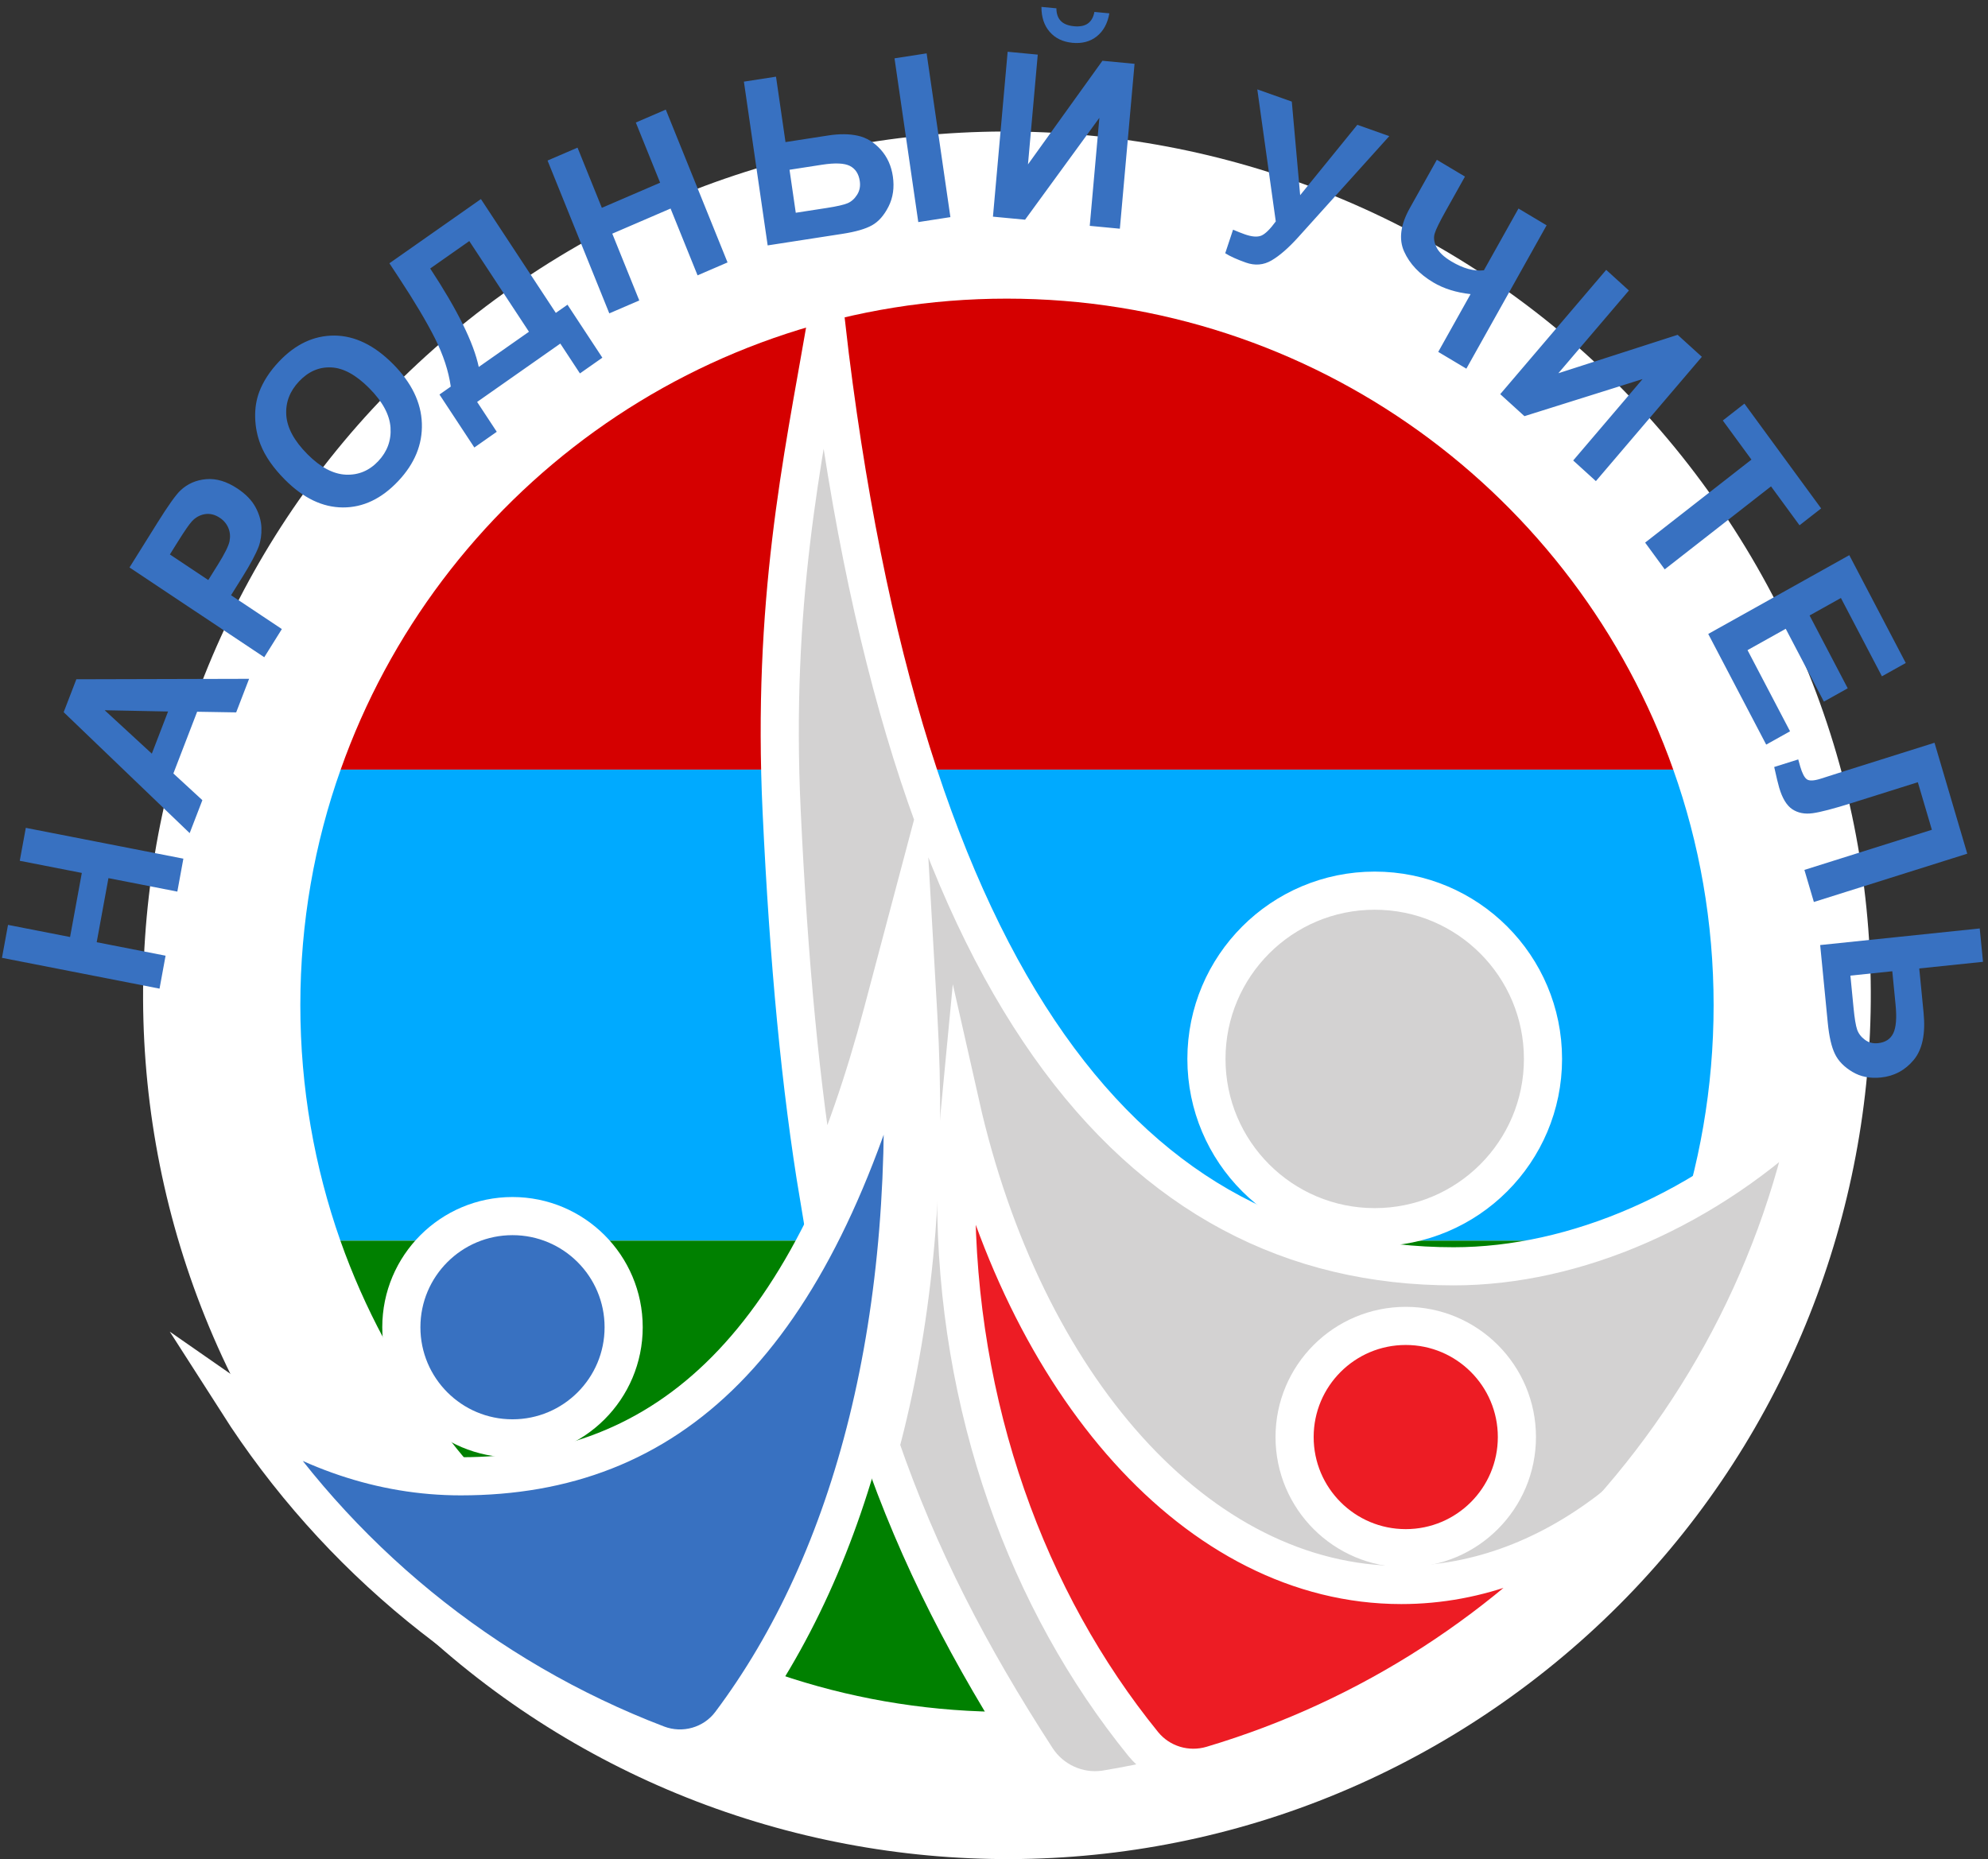 <svg width="278" height="260" viewBox="0 0 278 260" fill="none" xmlns="http://www.w3.org/2000/svg">
<rect x="0" y="0" width="278" height="260" fill="#333333" stroke="none"/>
<path fill-rule="evenodd" clip-rule="evenodd" d="M42.64 209.573C81.527 263.802 157.001 276.235 211.199 237.37C265.426 198.485 277.847 123.022 238.96 68.793C200.095 14.595 124.636 2.151 70.409 41.037C16.211 79.901 3.775 155.375 42.64 209.573Z" fill="white"/>
<path fill-rule="evenodd" clip-rule="evenodd" d="M47.637 107.635H233.988C220.431 69.255 183.823 41.765 140.794 41.765C97.801 41.764 61.194 69.256 47.637 107.636V107.635Z" fill="#D50000"/>
<path fill-rule="evenodd" clip-rule="evenodd" d="M47.598 173.508H234.027C237.65 163.217 239.63 152.125 239.63 140.581C239.63 129.019 237.65 117.927 233.988 107.636L47.637 107.635C43.976 117.927 41.998 129.02 41.998 140.581C41.998 152.125 43.976 163.217 47.598 173.508Z" fill="#00AAFF"/>
<path fill-rule="evenodd" clip-rule="evenodd" d="M139.262 239.398H142.363C184.72 238.724 220.616 211.438 234.027 173.508H47.598C61.009 211.437 96.905 238.725 139.262 239.398V239.398Z" fill="#008000"/>
<path fill-rule="evenodd" clip-rule="evenodd" d="M125.885 142.19C128.292 184.233 119.325 218.135 102.155 241.018C99.788 244.171 95.589 245.351 91.906 243.944C67.576 234.65 47.022 217.71 33.186 196.06C42.817 202.767 53.367 206.464 64.429 206.464C93.541 206.464 113.672 188.208 125.885 142.19Z" fill="#3871C1"/>
<path d="M125.885 142.19C128.292 184.233 119.325 218.135 102.155 241.018C99.788 244.171 95.589 245.351 91.906 243.944C67.576 234.65 47.022 217.71 33.186 196.06C42.817 202.767 53.367 206.464 64.429 206.464C93.541 206.464 113.672 188.208 125.885 142.19Z" stroke="white" stroke-width="5.333" stroke-miterlimit="22.926"/>
<path fill-rule="evenodd" clip-rule="evenodd" d="M203.284 177.096C158.568 177.096 126.271 138.616 115.523 45.352C112.137 64.653 107.933 84.276 109.307 113.481C110.3 134.573 111.954 152.085 114.494 167.313C117.86 159.937 120.829 151.371 123.438 141.54L127.507 126.206L128.414 142.045C129.606 162.885 128.06 182.18 123.82 199.394C123.59 200.334 123.346 201.264 123.1 202.191C128.476 217.8 135.603 231.486 144.946 245.907C147.006 249.086 150.725 250.803 154.476 250.273C154.496 250.27 154.517 250.267 154.537 250.265C204.109 242.183 243.538 203.913 253.331 154.939C238.82 169.167 220.226 177.096 203.284 177.096Z" fill="#D3D2D2"/>
<path d="M203.284 177.096C158.568 177.096 126.271 138.616 115.523 45.352C112.137 64.653 107.933 84.276 109.307 113.481C110.3 134.573 111.954 152.085 114.494 167.313C117.86 159.937 120.829 151.371 123.438 141.54L127.507 126.206L128.414 142.045C129.606 162.885 128.06 182.18 123.82 199.394C123.59 200.334 123.346 201.264 123.1 202.191C128.476 217.8 135.603 231.486 144.946 245.907C147.006 249.086 150.725 250.803 154.476 250.273C154.496 250.27 154.517 250.267 154.537 250.265C204.109 242.183 243.538 203.913 253.331 154.939C238.82 169.167 220.226 177.096 203.284 177.096Z" stroke="white" stroke-width="5.333" stroke-miterlimit="22.926"/>
<path fill-rule="evenodd" clip-rule="evenodd" d="M87.211 185.617C87.211 194.202 80.251 201.16 71.667 201.16C63.083 201.16 56.123 194.202 56.123 185.617C56.123 177.032 63.083 170.073 71.667 170.073C80.251 170.073 87.211 177.033 87.211 185.617Z" fill="#3871C1"/>
<path d="M87.211 185.617C87.211 194.202 80.251 201.16 71.667 201.16C63.083 201.16 56.123 194.202 56.123 185.617C56.123 177.032 63.083 170.073 71.667 170.073C80.251 170.073 87.211 177.033 87.211 185.617Z" stroke="white" stroke-width="5.333" stroke-miterlimit="22.926"/>
<path fill-rule="evenodd" clip-rule="evenodd" d="M225.855 210.583C211.053 227.507 191.598 240.26 169.487 246.847C165.975 247.894 162.178 246.746 159.869 243.901C143.661 223.933 133.709 196.875 133.709 167.076C133.709 162.818 133.912 158.614 134.308 154.479C143.137 193.58 167.404 221.666 195.959 221.666C206.737 221.666 216.899 217.665 225.855 210.583Z" fill="#ED1C24"/>
<path d="M225.855 210.583C211.053 227.507 191.598 240.26 169.487 246.847C165.975 247.894 162.178 246.746 159.869 243.901C143.661 223.933 133.709 196.875 133.709 167.076C133.709 162.818 133.912 158.614 134.308 154.479C143.137 193.58 167.404 221.666 195.959 221.666C206.737 221.666 216.899 217.665 225.855 210.583Z" stroke="white" stroke-width="5.333" stroke-miterlimit="22.926"/>
<path fill-rule="evenodd" clip-rule="evenodd" d="M212.122 200.975C212.122 209.56 205.163 216.519 196.579 216.519C187.994 216.519 181.034 209.56 181.034 200.975C181.034 192.39 187.994 185.431 196.579 185.431C205.163 185.431 212.122 192.39 212.122 200.975Z" fill="#ED1C24"/>
<path d="M212.122 200.975C212.122 209.56 205.163 216.519 196.579 216.519C187.994 216.519 181.034 209.56 181.034 200.975C181.034 192.39 187.994 185.431 196.579 185.431C205.163 185.431 212.122 192.39 212.122 200.975Z" stroke="white" stroke-width="5.333" stroke-miterlimit="22.926"/>
<path fill-rule="evenodd" clip-rule="evenodd" d="M215.77 148.093C215.77 161.09 205.234 171.625 192.239 171.625C179.243 171.625 168.707 161.09 168.707 148.093C168.707 135.097 179.243 124.562 192.239 124.562C205.234 124.562 215.77 135.097 215.77 148.093Z" fill="#D3D2D2"/>
<path d="M215.77 148.093C215.77 161.09 205.234 171.625 192.239 171.625C179.243 171.625 168.707 161.09 168.707 148.093C168.707 135.097 179.243 124.562 192.239 124.562C205.234 124.562 215.77 135.097 215.77 148.093Z" stroke="white" stroke-width="5.333" stroke-miterlimit="22.926"/>
<path d="M22.309 138.263L0.276 133.955L1.121 129.347L9.799 131.044L11.442 122.081L2.764 120.384L3.609 115.777L25.643 120.086L24.798 124.693L15.165 122.81L13.522 131.772L23.154 133.656L22.309 138.263ZM34.834 94.935L33.027 99.629L27.568 99.539L24.244 108.17L28.299 111.906L26.524 116.514L8.904 99.601L10.677 94.998L34.834 94.935ZM23.502 99.505L14.638 99.328L21.232 105.401L23.502 99.505ZM36.953 91.917L18.11 79.359L22.047 73.059C23.539 70.673 24.602 69.18 25.244 68.581C26.224 67.657 27.422 67.133 28.84 67.012C30.256 66.892 31.715 67.332 33.215 68.331C34.373 69.103 35.206 69.966 35.727 70.923C36.245 71.883 36.521 72.844 36.557 73.811C36.587 74.775 36.461 75.653 36.176 76.437C35.77 77.496 35.016 78.911 33.906 80.686L32.31 83.242L39.415 87.976L36.953 91.917ZM23.757 77.541L29.126 81.119L30.464 78.976C31.43 77.432 31.971 76.336 32.1 75.684C32.227 75.032 32.175 74.42 31.934 73.842C31.696 73.267 31.303 72.793 30.742 72.418C30.053 71.96 29.357 71.791 28.652 71.905C27.944 72.024 27.338 72.357 26.825 72.92C26.45 73.331 25.82 74.24 24.937 75.652L23.757 77.541ZM39.846 67.085C38.208 65.438 37.072 63.799 36.434 62.173C35.968 60.974 35.719 59.716 35.683 58.409C35.648 57.102 35.839 55.902 36.253 54.807C36.806 53.346 37.718 51.938 38.992 50.587C41.301 48.137 43.88 46.924 46.737 46.929C49.594 46.943 52.332 48.266 54.955 50.902C57.553 53.515 58.901 56.29 58.994 59.221C59.091 62.154 57.986 64.842 55.688 67.28C53.362 69.748 50.779 70.981 47.944 70.967C45.112 70.957 42.412 69.664 39.846 67.085ZM42.992 63.522C44.814 65.354 46.606 66.305 48.368 66.383C50.126 66.458 51.639 65.827 52.898 64.49C54.161 63.15 54.728 61.583 54.609 59.785C54.482 57.988 53.487 56.152 51.621 54.276C49.776 52.422 48.007 51.456 46.312 51.385C44.616 51.304 43.118 51.959 41.812 53.345C40.508 54.728 39.916 56.306 40.035 58.074C40.157 59.845 41.141 61.661 42.992 63.522ZM54.454 36.821L67.252 27.841L77.725 43.759L79.357 42.614L84.233 50.024L81.098 52.224L78.353 48.05L66.721 56.212L69.466 60.386L66.332 62.584L61.456 55.175L63.036 54.066C62.728 51.89 61.988 49.633 60.815 47.302C59.637 44.968 57.96 42.149 55.786 38.845L54.454 36.821ZM60.16 37.55C63.973 43.346 66.236 47.936 66.948 51.321L73.969 46.395L65.626 33.714L60.16 37.55ZM85.205 43.826L76.57 22.453L80.761 20.648L84.162 29.065L92.312 25.552L88.912 17.135L93.103 15.329L101.739 36.701L97.547 38.508L93.772 29.165L85.621 32.677L89.396 42.02L85.205 43.826ZM104.026 11.418L108.517 10.723L109.844 19.871L115.827 18.945C117.397 18.702 118.782 18.717 119.977 18.984C121.172 19.251 122.23 19.894 123.155 20.918C124.075 21.942 124.642 23.195 124.857 24.677C125.082 26.229 124.883 27.622 124.261 28.869C123.634 30.11 122.87 30.986 121.956 31.498C121.05 32.014 119.667 32.414 117.814 32.701L107.35 34.321L104.026 11.418ZM111.279 29.755L115.647 29.079C117.035 28.864 117.996 28.645 118.528 28.421C119.055 28.197 119.499 27.801 119.855 27.239C120.212 26.677 120.337 26.042 120.232 25.328C120.085 24.314 119.624 23.606 118.854 23.208C118.077 22.811 116.776 22.756 114.955 23.037L110.406 23.742L111.279 29.755ZM125.088 8.158L129.579 7.463L132.903 30.365L128.412 31.06L125.088 8.158ZM140.908 7.239L145.118 7.639L143.751 22.991L154.162 8.498L158.654 8.925L156.6 31.985L152.389 31.585L153.735 16.479L143.345 30.726L138.853 30.3L140.908 7.239ZM153.041 1.667L155.13 1.866C154.885 3.277 154.296 4.353 153.376 5.083C152.457 5.813 151.324 6.117 149.977 5.989C148.626 5.861 147.566 5.348 146.791 4.457C146.015 3.566 145.627 2.398 145.634 0.964L147.724 1.163C147.731 1.91 147.93 2.498 148.332 2.92C148.735 3.343 149.353 3.59 150.184 3.67C151.011 3.748 151.661 3.621 152.132 3.281C152.603 2.942 152.903 2.402 153.041 1.667ZM175.82 12.499L180.644 14.208L181.814 27.297L189.808 17.455L194.276 19.038L181.57 33.144C180.191 34.673 178.94 35.763 177.817 36.418C176.694 37.075 175.496 37.175 174.212 36.72C172.948 36.272 171.989 35.835 171.335 35.416L172.429 32.121C173.023 32.378 173.564 32.592 174.053 32.765C175.04 33.115 175.814 33.178 176.367 32.958C176.917 32.732 177.601 32.068 178.403 30.968L175.82 12.499ZM200.928 22.348L204.86 24.695L202.182 29.478C201.315 31.028 200.794 32.087 200.625 32.659C200.449 33.233 200.534 33.868 200.871 34.568C201.205 35.265 201.905 35.932 202.963 36.563C203.799 37.062 204.597 37.414 205.356 37.618C206.111 37.821 206.831 37.882 207.508 37.801L212.344 29.162L216.276 31.509L205.054 51.559L201.122 49.213L205.644 41.133C204.644 41.023 203.709 40.832 202.836 40.559C201.963 40.288 201.156 39.93 200.415 39.488C198.481 38.333 197.126 36.896 196.352 35.176C195.579 33.457 195.842 31.435 197.143 29.11L200.928 22.348ZM224.61 37.742L227.784 40.627L217.919 52.199L234.6 46.825L237.986 49.902L223.168 67.285L219.994 64.399L229.7 53.013L213.177 58.201L209.792 55.123L224.61 37.742ZM230.054 75.885L244.92 64.278L240.916 58.809L243.938 56.449L254.667 71.103L251.644 73.463L247.658 68.02L232.793 79.626L230.054 75.885ZM238.879 88.659L258.604 77.642L266.501 92.721L263.167 94.583L257.431 83.63L253.051 86.076L258.384 96.261L255.051 98.122L249.717 87.938L244.373 90.922L250.318 102.273L246.984 104.136L238.879 88.659ZM270.52 103.876L275.1 119.391L253.65 126.145L252.326 121.659L270.151 116.047L268.188 109.395L259.03 112.278C256.408 113.104 254.548 113.588 253.462 113.733C252.37 113.88 251.426 113.697 250.64 113.178C249.855 112.66 249.242 111.658 248.802 110.168C248.646 109.641 248.417 108.677 248.103 107.265L251.464 106.207L251.744 107.212C252.02 108.145 252.326 108.742 252.666 108.985C253.006 109.232 253.653 109.204 254.607 108.903L258.287 107.727L270.52 103.876ZM276.844 129.846L277.3 134.513L268.387 135.44L268.994 141.657C269.279 144.585 268.821 146.773 267.62 148.225C266.418 149.677 264.888 150.498 263.029 150.691C261.507 150.85 260.175 150.587 259.032 149.899C257.885 149.216 257.074 148.385 256.596 147.4C256.117 146.42 255.781 144.965 255.593 143.039L254.532 132.169L276.844 129.846ZM258.759 136.442L259.199 140.963C259.342 142.427 259.509 143.44 259.699 143.989C259.889 144.538 260.25 145.015 260.777 145.409C261.303 145.805 261.917 145.963 262.623 145.89C263.641 145.784 264.347 145.326 264.746 144.521C265.143 143.71 265.257 142.392 265.078 140.558L264.617 135.832L258.759 136.442Z" fill="#3871C1"/>
</svg>
